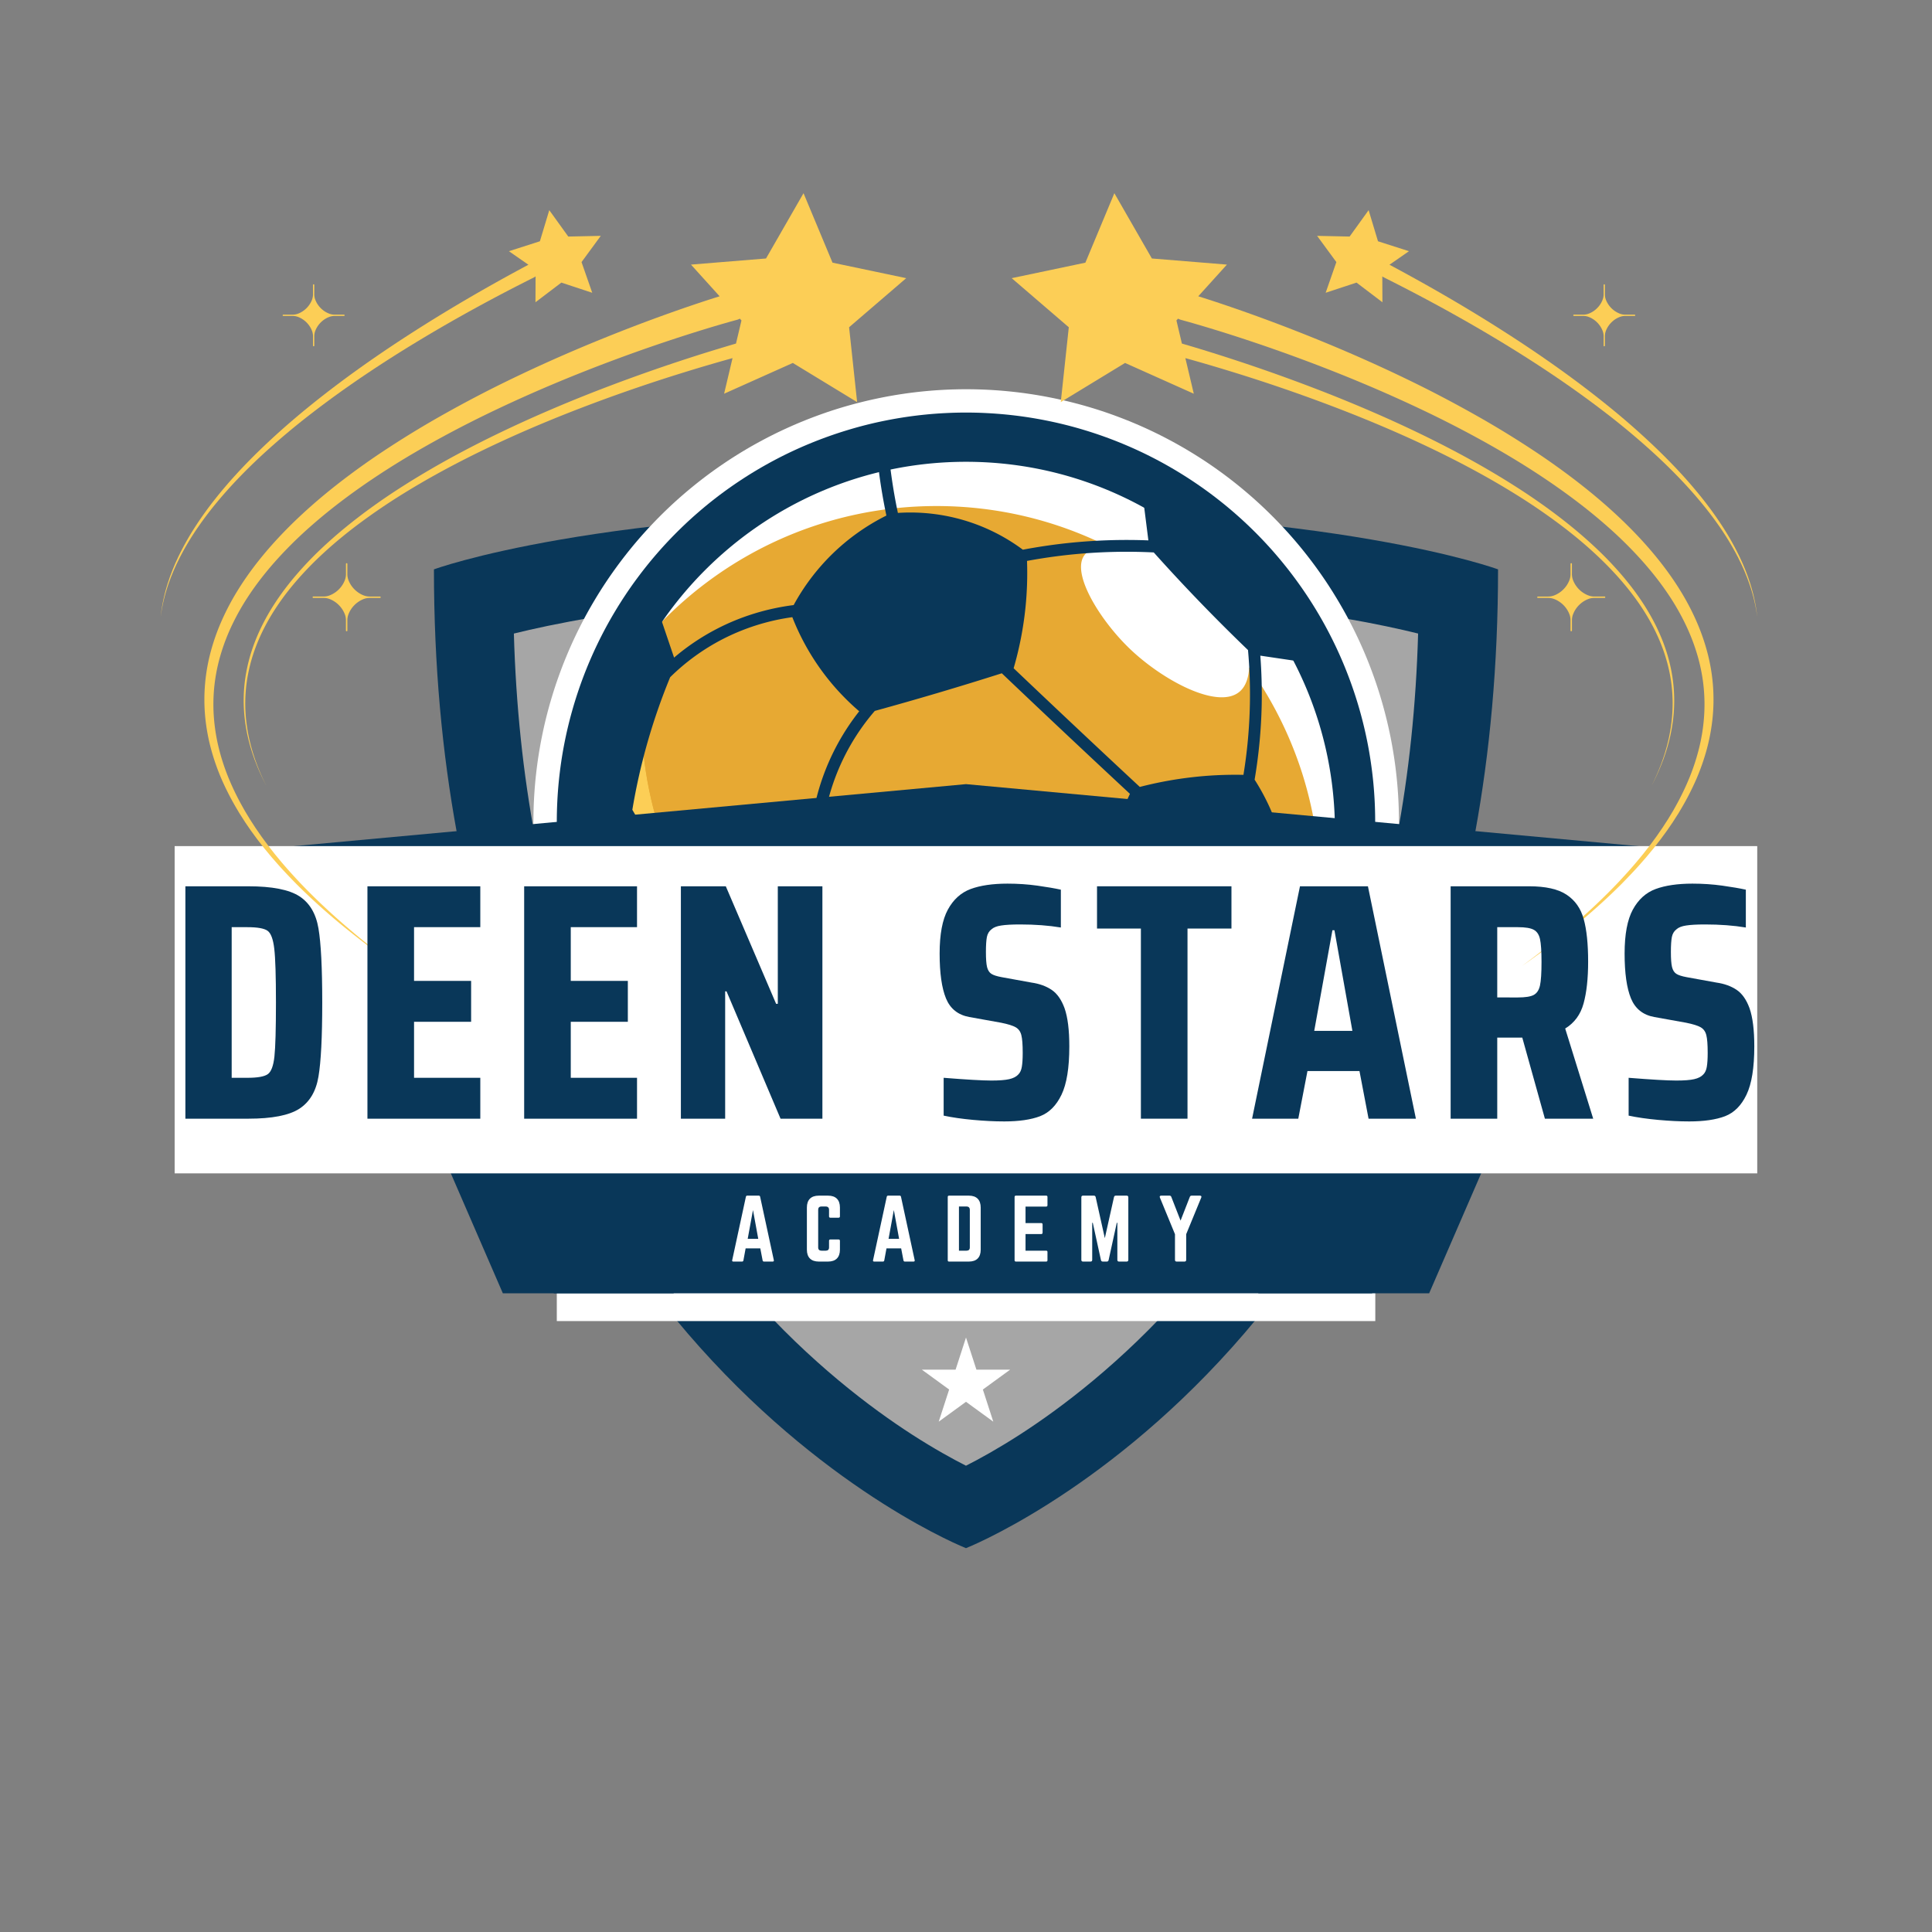 <?xml version="1.0" encoding="UTF-8"?>
<svg data-bbox="31.176 37.5 309.909 262.996" height="500" viewBox="0 0 375 375" width="500" xmlns="http://www.w3.org/2000/svg" data-type="color">
    <rect x="0" y="0" width="375" height="375" fill="#808080" stroke="none"/>
    <g>
        <defs>
            <clipPath id="5ffef87d-3b41-4a91-ae96-6bee64a341b8">
                <path d="M84.227 98.918H290.77v201.578H84.227Zm0 0"/>
            </clipPath>
            <clipPath id="e226948c-8178-4446-bc20-eda381fe077f">
                <path d="M108.074 234.293h158.852v22.129H108.074Zm0 0"/>
            </clipPath>
            <clipPath id="cca51eeb-6213-4006-9be9-2a2f6728b84d">
                <path d="M103.535 75.55h168v103.5h-168Zm0 0"/>
            </clipPath>
            <clipPath id="b7da0182-955d-40bc-851c-3eaa6b5bb0b6">
                <path d="M108.074 80.078H267v98.25H108.074Zm0 0"/>
            </clipPath>
            <clipPath id="da5524bd-4ec4-48dc-a179-c7c389fce7af">
                <path d="M110.16 83.902h154.5v154.5h-154.5Zm0 0"/>
            </clipPath>
            <clipPath id="ebceed82-d330-4e83-bf6e-05b1a9cf2662">
                <path d="M35.86 152.2h303.304v13.991H35.86Zm0 0"/>
            </clipPath>
            <clipPath id="e7f81bb1-4c53-409b-a3d2-7cb58505e5e5">
                <path d="m187.5 152.2 151.64 13.991H35.86Zm0 0"/>
            </clipPath>
            <clipPath id="0ffd8620-2732-400e-8d2e-eefb799ea4f4">
                <path d="M86.547 225.535h44.328v25.5H86.547Zm0 0"/>
            </clipPath>
            <clipPath id="10ba287b-292c-4b08-90dc-b4740e85a8e5">
                <path d="M119.723 225.535H86.547l11.058 25.5h33.176Zm0 0"/>
            </clipPath>
            <clipPath id="5089b51f-33c2-4fd1-b5b0-00490bcf14f2">
                <path d="M244.219 225.535h44.328v25.5h-44.328Zm0 0"/>
            </clipPath>
            <clipPath id="dc3c75b6-542e-4fc1-88e4-d402de201043">
                <path d="M255.277 225.535h33.176l-11.058 25.5h-33.176Zm0 0"/>
            </clipPath>
            <clipPath id="85deb580-8557-446f-95ca-ac1f8775a4ca">
                <path d="M107.488 225.535h158.848v25.5H107.488Zm0 0"/>
            </clipPath>
            <clipPath id="8ec31b12-71e0-4c3b-b6b7-931eecef61b0">
                <path d="M33.898 164.227h307.204v63.52H33.898Zm0 0"/>
            </clipPath>
            <clipPath id="5809d64d-f8a6-456b-a437-6a936ed32fdb">
                <path d="M178.934 259.613h17.16v16.332h-17.16Zm0 0"/>
            </clipPath>
            <clipPath id="afc66dbd-c40c-4203-ab35-ecf9a05787e7">
                <path d="m187.5 259.613 2.023 6.239h6.543l-5.293 3.855 2.024 6.238-5.297-3.855-5.297 3.855 2.024-6.238-5.293-3.855h6.543Zm0 0"/>
            </clipPath>
            <clipPath id="f241a843-cec5-4cbc-a52b-9f44c3853fcb">
                <path d="M39 37.5h136.91v150H39Zm0 0"/>
            </clipPath>
            <clipPath id="0c342ec6-1da9-4a08-b1e9-c18adb91b4f5">
                <path d="M31.16 40H117v80H31.16Zm0 0"/>
            </clipPath>
            <clipPath id="a7e6db0a-9024-4bf3-901b-71021644a4c9">
                <path d="M196.352 37.5H333v150H196.352Zm0 0"/>
            </clipPath>
            <clipPath id="b843ab4d-26a6-4fa7-a519-bca748b30660">
                <path d="M255 40h86.102v80H255Zm0 0"/>
            </clipPath>
        </defs>
        <g clip-path="url(#5ffef87d-3b41-4a91-ae96-6bee64a341b8)">
            <path d="M187.496 98.918c71.992 0 103.274 11.598 103.274 11.598 0 149.398-103.274 189.98-103.274 189.98s-103.27-40.582-103.27-189.98c0 0 31.278-11.598 103.27-11.598" fill="#093759" data-color="1"/>
        </g>
        <path d="M187.496 284.492c-2.539-1.285-6.152-3.265-10.453-6.035-7.867-5.074-19.73-13.937-31.574-27.352-13.274-15.027-23.852-32.636-31.446-52.335-8.707-22.594-13.5-48.06-14.28-75.797 3.683-.91 8.796-2.032 15.398-3.141 14.129-2.383 38.152-5.219 72.355-5.219 34.8 0 59.098 2.93 73.356 5.387 6.144 1.059 10.918 2.105 14.402 2.969-.781 27.738-5.578 53.207-14.285 75.8-7.59 19.7-18.168 37.31-31.442 52.336-11.843 13.415-23.71 22.278-31.578 27.352-4.3 2.77-7.91 4.75-10.453 6.035" fill="#a6a6a6" data-color="2"/>
        <g clip-path="url(#e226948c-8178-4446-bc20-eda381fe077f)">
            <path d="M108.074 234.293h158.871v22.129h-158.87Zm0 0" fill="#ffffff" data-color="3"/>
        </g>
        <g clip-path="url(#cca51eeb-6213-4006-9be9-2a2f6728b84d)">
            <path d="M271.535 159.55c0 1.376-.035 2.75-.101 4.126a80.4 80.4 0 0 1-.305 4.11 80.178 80.178 0 0 1-.504 4.093 90.069 90.069 0 0 1-.703 4.062 82.974 82.974 0 0 1-.906 4.02 81.977 81.977 0 0 1-2.391 7.89 91.902 91.902 0 0 1-1.484 3.848 85.076 85.076 0 0 1-3.524 7.45 83.109 83.109 0 0 1-2.035 3.59 87.009 87.009 0 0 1-2.203 3.48 85.213 85.213 0 0 1-4.91 6.621 89.327 89.327 0 0 1-2.696 3.125 85.316 85.316 0 0 1-5.828 5.828 85.127 85.127 0 0 1-6.37 5.23 87.18 87.18 0 0 1-3.372 2.372 83.023 83.023 0 0 1-7.07 4.238 83.037 83.037 0 0 1-7.453 3.523 78.975 78.975 0 0 1-3.848 1.485 80.46 80.46 0 0 1-3.914 1.293 83.119 83.119 0 0 1-7.996 2.004 85.787 85.787 0 0 1-4.063.707 88.592 88.592 0 0 1-4.093.503 85.096 85.096 0 0 1-8.23.403 84.893 84.893 0 0 1-8.234-.402 90.733 90.733 0 0 1-4.095-.504 84.91 84.91 0 0 1-8.082-1.61 83.36 83.36 0 0 1-11.738-3.879 82.893 82.893 0 0 1-7.45-3.523 83.03 83.03 0 0 1-7.07-4.238 81.54 81.54 0 0 1-6.62-4.91 85.248 85.248 0 0 1-3.126-2.692 89.108 89.108 0 0 1-2.984-2.844 89.107 89.107 0 0 1-2.844-2.984 85.25 85.25 0 0 1-5.227-6.375 78.04 78.04 0 0 1-2.375-3.371 82.892 82.892 0 0 1-4.238-7.07 85.283 85.283 0 0 1-1.855-3.68 85.006 85.006 0 0 1-4.446-11.531 82.017 82.017 0 0 1-1.101-3.977 84.909 84.909 0 0 1-1.61-8.082 90.916 90.916 0 0 1-.504-4.094 85.094 85.094 0 0 1-.402-8.234 85.095 85.095 0 0 1 .402-8.23 89.37 89.37 0 0 1 .504-4.094c.204-1.36.438-2.715.707-4.063a83.12 83.12 0 0 1 2.004-7.996 80.459 80.459 0 0 1 1.293-3.914 80.123 80.123 0 0 1 1.485-3.848 83.037 83.037 0 0 1 5.554-11.039 83.024 83.024 0 0 1 4.582-6.855 84.354 84.354 0 0 1 5.227-6.371 85.485 85.485 0 0 1 5.828-5.829 85.248 85.248 0 0 1 3.125-2.69 81.536 81.536 0 0 1 3.25-2.54 85.557 85.557 0 0 1 3.371-2.375 87.01 87.01 0 0 1 3.48-2.203 79.098 79.098 0 0 1 3.59-2.031 79.173 79.173 0 0 1 3.684-1.856 87.537 87.537 0 0 1 3.766-1.672 91.9 91.9 0 0 1 3.847-1.484 81.977 81.977 0 0 1 7.89-2.39 84.909 84.909 0 0 1 8.082-1.61 84.899 84.899 0 0 1 8.207-.809 85.217 85.217 0 0 1 4.122-.101c1.375 0 2.746.035 4.121.101a85.106 85.106 0 0 1 8.203.809c1.36.203 2.715.437 4.063.707 1.348.266 2.687.566 4.023.902a83.075 83.075 0 0 1 7.887 2.39 90.17 90.17 0 0 1 3.848 1.485 83.257 83.257 0 0 1 7.453 3.527 81.145 81.145 0 0 1 3.586 2.032 87.15 87.15 0 0 1 3.484 2.203 91.79 91.79 0 0 1 3.371 2.375 84.456 84.456 0 0 1 14.895 14.18 88.407 88.407 0 0 1 2.535 3.25c.82 1.105 1.61 2.23 2.375 3.37a87.149 87.149 0 0 1 4.238 7.071 87.673 87.673 0 0 1 1.852 3.684 83.1 83.1 0 0 1 3.156 7.617 83.075 83.075 0 0 1 2.39 7.887c.337 1.336.637 2.675.907 4.023.265 1.348.5 2.703.703 4.063.203 1.359.371 2.722.504 4.093a80.4 80.4 0 0 1 .305 4.11 85.34 85.34 0 0 1 .101 4.12Zm0 0" fill="#ffffff" data-color="3"/>
        </g>
        <g clip-path="url(#b7da0182-955d-40bc-851c-3eaa6b5bb0b6)">
            <path d="M266.922 159.504a80.28 80.28 0 0 1-.379 7.785 80.38 80.38 0 0 1-.48 3.867 78.72 78.72 0 0 1-1.52 7.645 83.572 83.572 0 0 1-1.04 3.758 80.414 80.414 0 0 1-2.625 7.34 80.324 80.324 0 0 1-5.253 10.437 80.508 80.508 0 0 1-2.086 3.293 78.99 78.99 0 0 1-4.645 6.258 73.406 73.406 0 0 1-2.546 2.953 76.46 76.46 0 0 1-2.688 2.824 76.46 76.46 0 0 1-2.824 2.688 76.106 76.106 0 0 1-2.95 2.546 79.193 79.193 0 0 1-6.262 4.645 84.871 84.871 0 0 1-3.292 2.082 78.493 78.493 0 0 1-10.438 5.254c-1.203.5-2.414.965-3.636 1.406a82.089 82.089 0 0 1-3.703 1.223 82.16 82.16 0 0 1-3.758 1.039 80.653 80.653 0 0 1-7.645 1.52 80.874 80.874 0 0 1-7.754.766 81.137 81.137 0 0 1-7.796-.001 80.874 80.874 0 0 1-7.754-.766 79.805 79.805 0 0 1-3.844-.668 74.146 74.146 0 0 1-3.8-.851 82.16 82.16 0 0 1-3.759-1.04 80.493 80.493 0 0 1-3.703-1.222 80.32 80.32 0 0 1-10.683-4.738 80.399 80.399 0 0 1-6.684-4.004 79.193 79.193 0 0 1-6.262-4.645 79.26 79.26 0 0 1-13.406-14.082 80.842 80.842 0 0 1-2.246-3.187 80.508 80.508 0 0 1-2.086-3.293 80.54 80.54 0 0 1-1.922-3.395 76.213 76.213 0 0 1-1.75-3.48 76.022 76.022 0 0 1-1.582-3.563 80.414 80.414 0 0 1-2.625-7.34 78.688 78.688 0 0 1-1.039-3.757 78.72 78.72 0 0 1-1.523-7.645 85.629 85.629 0 0 1-.477-3.867 81.022 81.022 0 0 1-.383-7.785 81.016 81.016 0 0 1 .383-7.785 85.8 85.8 0 0 1 .477-3.871 79.648 79.648 0 0 1 8.52-25.786 80.4 80.4 0 0 1 4.007-6.683 75.43 75.43 0 0 1 2.246-3.188 79.259 79.259 0 0 1 7.633-8.852 83.287 83.287 0 0 1 2.82-2.687 87.334 87.334 0 0 1 2.953-2.547 79.103 79.103 0 0 1 6.262-4.64 80.4 80.4 0 0 1 6.684-4.008 78.293 78.293 0 0 1 7.047-3.332 80.263 80.263 0 0 1 7.34-2.625 77.476 77.476 0 0 1 7.558-1.895 79.804 79.804 0 0 1 7.71-1.144 76.125 76.125 0 0 1 3.888-.285 75.65 75.65 0 0 1 3.898-.098c1.3 0 2.598.031 3.898.098a79.696 79.696 0 0 1 7.754.762 80.652 80.652 0 0 1 7.645 1.519 76.77 76.77 0 0 1 3.758 1.043 77.44 77.44 0 0 1 3.703 1.223 80.257 80.257 0 0 1 7.2 2.98 82.972 82.972 0 0 1 3.483 1.754 80.509 80.509 0 0 1 9.871 6.25 86.517 86.517 0 0 1 3.075 2.398 79.87 79.87 0 0 1 5.773 5.234 79.259 79.259 0 0 1 7.633 8.852 79.192 79.192 0 0 1 9.586 16.918 80.264 80.264 0 0 1 2.625 7.336 79.782 79.782 0 0 1 1.895 7.563 75.28 75.28 0 0 1 .663 3.84 80.54 80.54 0 0 1 .481 3.87 80.86 80.86 0 0 1 .285 3.887c.063 1.297.094 2.598.094 3.899Zm0 0" fill="#093759" data-color="1"/>
        </g>
        <path d="M261.973 161.238c0 7.41-1.082 14.567-3.098 21.32-9.168 30.743-37.652 53.157-71.375 53.157-41.133 0-74.473-33.344-74.473-74.477 0-16.562 5.407-31.863 14.555-44.234 13.563-18.344 35.352-30.238 59.918-30.238 41.129 0 74.473 33.343 74.473 74.472Zm0 0" fill="#fcce56" data-color="4"/>
        <path d="M261.973 161.238c0 7.41-1.082 14.567-3.098 21.32-13.563 18.348-35.352 30.239-59.918 30.239-41.129 0-74.473-33.34-74.473-74.473 0-7.41 1.082-14.566 3.098-21.32 13.563-18.344 35.352-30.238 59.918-30.238 41.129 0 74.473 33.343 74.473 74.472Zm0 0" fill="#e7a933" data-color="5"/>
        <path d="M261.973 161.238c0 7.41-1.082 14.567-3.098 21.32-13.563 18.348-35.352 30.239-59.918 30.239-41.129 0-74.473-33.34-74.473-74.473 0-7.41 1.082-14.566 3.098-21.32 13.563-18.344 35.352-30.238 59.918-30.238 41.129 0 74.473 33.343 74.473 74.472Zm0 0" fill="#e7a933" data-color="5"/>
        <path d="M187.5 86.766c-24.566 0-46.355 11.894-59.918 30.238a74.631 74.631 0 0 0-1.594 6.348c13.645-15.41 33.582-25.13 55.782-25.13 12.101 0 23.527 2.887 33.628 8.008-1.828-.07-3.882.172-4.902 1.52-2.652 3.504 3.027 12.629 8.742 18.125 6.332 6.094 17.04 11.902 21.305 8.426 1.445-1.18 1.836-3.164 1.918-4.778a74.342 74.342 0 0 1 10.46 21.11 74.727 74.727 0 0 1 3.325 22.062c0 5.133-.52 10.137-1.508 14.973a74.286 74.286 0 0 0 4.137-5.11 74.442 74.442 0 0 0 3.098-21.32c0-41.129-33.344-74.472-74.473-74.472Zm0 0" fill="#ffffff" data-color="3"/>
        <g clip-path="url(#da5524bd-4ec4-48dc-a179-c7c389fce7af)">
            <path d="M187.5 238.578c-10.441 0-20.566-2.047-30.105-6.078a77.097 77.097 0 0 1-24.583-16.574 77.042 77.042 0 0 1-16.57-24.582c-4.035-9.535-6.082-19.664-6.082-30.106 0-10.437 2.047-20.566 6.082-30.101a77.042 77.042 0 0 1 16.57-24.582 77.097 77.097 0 0 1 24.583-16.575c9.539-4.03 19.664-6.078 30.105-6.078 10.438 0 20.566 2.047 30.105 6.078a77.097 77.097 0 0 1 24.583 16.575 77.042 77.042 0 0 1 16.57 24.582c4.035 9.535 6.078 19.664 6.078 30.101 0 10.442-2.043 20.57-6.078 30.106a77.042 77.042 0 0 1-16.57 24.582 77.097 77.097 0 0 1-24.583 16.574c-9.539 4.031-19.667 6.078-30.105 6.078Zm0-148.945c-39.484 0-71.61 32.12-71.61 71.605 0 39.489 32.126 71.61 71.61 71.61s71.61-32.121 71.61-71.61c0-39.484-32.126-71.605-71.61-71.605Zm0 0" fill="#093759" data-color="1"/>
        </g>
        <path d="M259.805 177.254c-1.856.305-4.72.414-7.844-.79a14.708 14.708 0 0 1-1.762-.812 42.49 42.49 0 0 0-1.465-12.586 42.488 42.488 0 0 0-5.214-11.734 99.903 99.903 0 0 0 1.375-14.539c.062-3.164-.028-6.36-.266-9.531 3.297.488 6.594.976 9.89 1.468a74.842 74.842 0 0 0-14.398-20.19 74.961 74.961 0 0 0-18.469-13.497c.418 3.281.832 6.562 1.246 9.844a108.7 108.7 0 0 0-15.55.511c-2.938.309-5.895.747-8.813 1.297a36.644 36.644 0 0 0-10.09-5.289 36.81 36.81 0 0 0-14.164-1.851 101.227 101.227 0 0 1-.965-5.223c-.312-1.965-.574-3.96-.777-5.937l-2.277.234c.207 2.02.472 4.058.789 6.062.285 1.793.62 3.594.996 5.38a41.624 41.624 0 0 0-10.652 7.609 41.782 41.782 0 0 0-7.348 9.765c-5.242.664-10.344 2.239-14.984 4.657a43.84 43.84 0 0 0-8.223 5.539l-3.496-10.317a74.248 74.248 0 0 0-11.012 21.906 74.248 74.248 0 0 0-3.23 25.375l8.25-5.261a104.21 104.21 0 0 0 5.812 8.73 103.45 103.45 0 0 0 7.348 8.832 47.68 47.68 0 0 0 8.473 27.633 64.028 64.028 0 0 0-7.742 10.102l1.948 1.207a61.748 61.748 0 0 1 7.41-9.688 55.5 55.5 0 0 0 13.184 5.996 55.73 55.73 0 0 0 15.176 2.41 49.896 49.896 0 0 0 9.059 8.559 50.002 50.002 0 0 0 8.027 4.785 5575.43 5575.43 0 0 0-3.8 7.793 74.24 74.24 0 0 0 23.987-3.527 74.27 74.27 0 0 0 20.606-10.367 30.233 30.233 0 0 1-8.95-2.461 54.743 54.743 0 0 0 6.907-11.301 54.572 54.572 0 0 0 3.898-12.227h.004a49.999 49.999 0 0 0 9-7.511 49.885 49.885 0 0 0 7.617-10.532c.586.309 1.196.586 1.82.828a17.23 17.23 0 0 0 6.184 1.141c1.086 0 2.051-.101 2.852-.234Zm-102.668-9.777a64.097 64.097 0 0 0-21.746 7 101.655 101.655 0 0 1-6.387-7.766 101.69 101.69 0 0 1-6.266-9.531 118.377 118.377 0 0 1 7.34-25.734 41.794 41.794 0 0 1 10.043-7.313 42.234 42.234 0 0 1 13.668-4.34 46.316 46.316 0 0 0 12.984 18.266 44.972 44.972 0 0 0-7.199 13.16 45.117 45.117 0 0 0-2.437 16.258Zm13.465 11.07a177.405 177.405 0 0 0-11.098-9.586 42.856 42.856 0 0 1 2.238-16.992 42.857 42.857 0 0 1 8.055-13.98 644.265 644.265 0 0 0 24.652-7.305 2979.62 2979.62 0 0 0 24.871 23.402 97.434 97.434 0 0 0-7.992 25.973 48.518 48.518 0 0 1-13.805 7.71 48.557 48.557 0 0 1-15.214 2.88 176.679 176.679 0 0 0-11.707-12.102Zm56.109 28.55a52.041 52.041 0 0 1-7.516 11.926 77.669 77.669 0 0 1-13.289 5.282 78.005 78.005 0 0 1-12.504 2.59 47.735 47.735 0 0 1-10.027-5.618 47.701 47.701 0 0 1-8.273-7.718 57.571 57.571 0 0 0 7.598-20.629 50.828 50.828 0 0 0 15.6-3.004 50.86 50.86 0 0 0 13.419-7.27c1.937 2.832 5.207 6.766 10.312 10.016a35.61 35.61 0 0 0 8.188 3.836 52.053 52.053 0 0 1-3.508 10.59Zm15.89-70.35a97.084 97.084 0 0 1-1.25 13.651 73.902 73.902 0 0 0-9.996.465 74.274 74.274 0 0 0-10.117 1.88 3076.014 3076.014 0 0 1-24.492-23.035 66.418 66.418 0 0 0 2.305-11.853 66.27 66.27 0 0 0 .293-8.98 107.87 107.87 0 0 1 8.246-1.2 106.743 106.743 0 0 1 16.351-.448 353.473 353.473 0 0 0 18.297 18.953c.313 3.511.434 7.054.364 10.566Zm0 0" fill="#093759" data-color="1"/>
        <g clip-path="url(#ebceed82-d330-4e83-bf6e-05b1a9cf2662)">
            <g clip-path="url(#e7f81bb1-4c53-409b-a3d2-7cb58505e5e5)">
                <path d="M35.86 152.2h303.304v13.991H35.86Zm0 0" fill="#093759" data-color="1"/>
            </g>
        </g>
        <g clip-path="url(#0ffd8620-2732-400e-8d2e-eefb799ea4f4)">
            <g clip-path="url(#10ba287b-292c-4b08-90dc-b4740e85a8e5)">
                <path d="M86.547 225.535h44.23v25.5h-44.23Zm0 0" fill="#093759" data-color="1"/>
            </g>
        </g>
        <g clip-path="url(#5089b51f-33c2-4fd1-b5b0-00490bcf14f2)">
            <g clip-path="url(#dc3c75b6-542e-4fc1-88e4-d402de201043)">
                <path d="M244.219 225.535h44.226v25.5H244.22Zm0 0" fill="#093759" data-color="1"/>
            </g>
        </g>
        <g clip-path="url(#85deb580-8557-446f-95ca-ac1f8775a4ca)">
            <path d="M107.488 225.535h158.88v25.5h-158.88Zm0 0" fill="#093759" data-color="1"/>
        </g>
        <g clip-path="url(#8ec31b12-71e0-4c3b-b6b7-931eecef61b0)">
            <path d="M33.898 164.227h307.18v63.52H33.898Zm0 0" fill="#ffffff" data-color="3"/>
        </g>
        <g clip-path="url(#5809d64d-f8a6-456b-a437-6a936ed32fdb)">
            <g clip-path="url(#afc66dbd-c40c-4203-ab35-ecf9a05787e7)">
                <path d="M178.934 259.613h17.16v16.332h-17.16Zm0 0" fill="#ffffff" data-color="3"/>
            </g>
        </g>
        <g clip-path="url(#f241a843-cec5-4cbc-a52b-9f44c3853fcb)">
            <path d="m175.895 53.992-14.305-3.008-5.625-13.484-7.281 12.672-14.567 1.187 5.559 6.149-1.188.375c-1 .32-2 .648-2.996.98a288.637 288.637 0 0 0-5.945 2.059 322.766 322.766 0 0 0-11.75 4.469c-7.774 3.125-15.43 6.55-22.91 10.336a241.809 241.809 0 0 0-11.059 6 186.934 186.934 0 0 0-10.68 6.687c-3.476 2.363-6.863 4.867-10.113 7.55a104.69 104.69 0 0 0-4.754 4.177 88.126 88.126 0 0 0-4.472 4.488c-2.871 3.11-5.512 6.45-7.735 10.07a48.056 48.056 0 0 0-2.984 5.645 41.045 41.045 0 0 0-2.153 6.02 36.257 36.257 0 0 0-1.128 6.296 35.59 35.59 0 0 0 .011 6.387c.2 2.121.575 4.21 1.125 6.27a43.253 43.253 0 0 0 2.09 5.984c.848 1.93 1.809 3.8 2.88 5.617l.401.676.204.34.214.328.848 1.328.887 1.297.222.324c.075.105.157.21.235.316l.46.633.466.637.117.156.12.156.243.309.961 1.238 1 1.207.25.301c.086.102.168.203.254.3l.516.59c1.363 1.587 2.808 3.094 4.269 4.583a123.728 123.728 0 0 0 9.293 8.355 166.185 166.185 0 0 0 9.969 7.508 166.868 166.868 0 0 1-9.754-7.762c-3.149-2.715-6.176-5.558-9.028-8.57-1.41-1.516-2.804-3.05-4.109-4.656l-.496-.598c-.082-.098-.16-.2-.242-.3l-.238-.305-.957-1.22-.918-1.245-.23-.313-.114-.156-.113-.16-.438-.637-.441-.637a9.239 9.239 0 0 1-.22-.32l-.21-.324-.84-1.297-.8-1.324-.196-.332-.191-.336-.375-.672a51.017 51.017 0 0 1-2.66-5.555 41.75 41.75 0 0 1-1.868-5.836 36.463 36.463 0 0 1-.914-6.027 33.84 33.84 0 0 1 .149-6.066 34.552 34.552 0 0 1 1.234-5.938 38.997 38.997 0 0 1 2.195-5.66 46.248 46.248 0 0 1 2.989-5.305c2.218-3.406 4.843-6.554 7.695-9.48a81.062 81.062 0 0 1 4.445-4.227 106.017 106.017 0 0 1 4.73-3.933c3.231-2.524 6.602-4.88 10.063-7.102 3.461-2.219 7.024-4.297 10.64-6.27A215.125 215.125 0 0 1 96.66 79.34c7.457-3.531 15.09-6.703 22.828-9.578a315.916 315.916 0 0 1 17.586-5.953c.985-.301 1.973-.594 2.957-.883l1.48-.426.735-.203.723-.2.05-.011.055-.016c.184-.054.36-.129.528-.222l.316.351-1.063 4.485c-.664.191-1.328.39-1.988.59-2.976.89-5.941 1.82-8.887 2.796a332.019 332.019 0 0 0-17.52 6.328c-5.772 2.282-11.483 4.739-17.081 7.422-5.602 2.684-11.098 5.59-16.41 8.817a159.182 159.182 0 0 0-3.95 2.48c-1.3.848-2.59 1.719-3.855 2.617a99.85 99.85 0 0 0-3.754 2.77c-.62.469-1.226.957-1.836 1.441l-.902.739c-.3.246-.594.5-.895.75a90.372 90.372 0 0 0-3.476 3.117 65.79 65.79 0 0 0-3.278 3.324c-2.109 2.29-4.066 4.73-5.757 7.348-1.696 2.617-3.125 5.41-4.157 8.351a32.13 32.13 0 0 0-1.23 4.504 30.261 30.261 0 0 0-.39 9.29c.171 1.542.449 3.07.84 4.573l.148.563c.054.187.097.375.156.559l.344 1.113.378 1.097.102.274.11.27.206.542a46.116 46.116 0 0 0 1.942 4.211 45.506 45.506 0 0 1-1.867-4.242l-.2-.547-.097-.27-.051-.136-.043-.137-.363-1.101-.32-1.114c-.055-.183-.098-.375-.145-.562l-.14-.559a32.784 32.784 0 0 1-.755-4.562 30.047 30.047 0 0 1 .555-9.176 32.148 32.148 0 0 1 1.293-4.418c1.07-2.883 2.527-5.61 4.242-8.156 1.711-2.547 3.688-4.922 5.809-7.145a69.37 69.37 0 0 1 3.297-3.222 80.137 80.137 0 0 1 3.488-3.02c.3-.242.598-.488.898-.726l.907-.715c.609-.469 1.218-.938 1.84-1.39a119.256 119.256 0 0 1 7.633-5.195 149.764 149.764 0 0 1 3.956-2.392c5.325-3.101 10.828-5.887 16.438-8.453 5.605-2.562 11.316-4.898 17.094-7.059a319.617 319.617 0 0 1 17.507-5.972 334.27 334.27 0 0 1 8.871-2.617l.622-.172-1.637 6.91 13.34-5.973 12.48 7.602-1.558-14.531Zm0 0" fill="#fcce56" data-color="4"/>
        </g>
        <path d="M54.988 61.32h1.797c.371 0 .73.067 1.078.2a4.65 4.65 0 0 1 1.63 1.062 4.716 4.716 0 0 1 1.066 1.629c.132.348.195.707.195 1.078v1.793c0 .074.035.117.11.129.093.008.136-.031.136-.125v-1.797c0-.371.063-.73.195-1.078a4.716 4.716 0 0 1 1.067-1.629 4.65 4.65 0 0 1 1.629-1.062c.347-.133.703-.2 1.074-.2h1.8c.09 0 .133-.043.122-.136-.008-.075-.051-.11-.125-.11h-1.793c-.39 0-.77-.07-1.133-.219a4.62 4.62 0 0 1-1.594-1.062c-.46-.465-.808-1-1.043-1.61A2.996 2.996 0 0 1 61 57.106v-1.792c0-.075-.035-.118-.11-.13-.09-.007-.136.036-.136.126v1.796c0 .372-.063.73-.195 1.079a4.716 4.716 0 0 1-1.067 1.629 4.716 4.716 0 0 1-1.629 1.066 2.992 2.992 0 0 1-1.078.195h-1.793c-.074 0-.117.035-.129.11-.008.093.032.136.125.136Zm0 0" fill="#fcce56" data-color="4"/>
        <path d="M67.273 122.523c.098.008.149-.035.149-.136v-1.977c-.004-.406.07-.8.215-1.18a5.145 5.145 0 0 1 1.168-1.789 5.17 5.17 0 0 1 1.793-1.171c.379-.145.77-.215 1.175-.215h1.977c.102.004.145-.047.137-.149-.012-.082-.059-.12-.14-.12H71.78c-.43 0-.844-.079-1.246-.24a5.147 5.147 0 0 1-1.75-1.171 5.164 5.164 0 0 1-1.148-1.77 3.265 3.265 0 0 1-.215-1.175v-1.973c.004-.082-.04-.129-.121-.14-.098-.008-.149.035-.149.136v1.977c0 .406-.07.797-.215 1.175a5.16 5.16 0 0 1-1.167 1.793 5.106 5.106 0 0 1-1.793 1.168 3.126 3.126 0 0 1-1.18.215h-1.973c-.086 0-.133.04-.14.125-.012.098.035.149.132.149h1.977c.406-.004.8.07 1.18.215a5.126 5.126 0 0 1 1.789 1.168 5.17 5.17 0 0 1 1.172 1.792 3.2 3.2 0 0 1 .21 1.18v1.969c0 .086.043.133.13.144Zm0 0" fill="#fcce56" data-color="4"/>
        <g clip-path="url(#0c342ec6-1da9-4a08-b1e9-c18adb91b4f5)">
            <path d="M50.926 88.27a143.13 143.13 0 0 1 9.668-8.125C67.266 75 74.297 70.332 81.512 65.98c7.215-4.347 14.625-8.378 22.16-12.148l.004-.004.027-.012c.09-.05.176-.109.254-.18l-.023 5.032 5.027-3.816 5.992 1.976-2.078-5.957 3.734-5.09-6.308.133-3.688-5.121-1.82 6.039-6.012 1.926 3.79 2.633c-.048.02-.09.039-.133.062-7.485 4-14.836 8.25-21.989 12.824-7.148 4.57-14.101 9.457-20.687 14.817-3.29 2.68-6.48 5.488-9.524 8.449-3.043 2.96-5.933 6.082-8.562 9.418a67.842 67.842 0 0 0-3.715 5.172 52.872 52.872 0 0 0-3.148 5.527l-.18.356-.164.363-.332.723c-.114.238-.215.484-.317.73l-.304.734c-.098.246-.188.493-.286.743l-.14.37c-.047.126-.098.247-.137.376l-.254.75-.129.375c-.043.125-.074.254-.113.379a32.662 32.662 0 0 0-1.281 6.21 32.896 32.896 0 0 1 1.437-6.16c.043-.125.082-.254.125-.375l.41-1.113c.043-.125.098-.246.149-.367l.148-.367c.102-.242.196-.489.301-.73l.324-.723c.11-.239.215-.48.336-.715l.348-.707c.059-.121.113-.239.176-.356l.183-.351a53.008 53.008 0 0 1 3.266-5.399 68.795 68.795 0 0 1 3.816-5.023c2.696-3.238 5.64-6.254 8.73-9.113Zm0 0" fill="#fcce56" data-color="4"/>
        </g>
        <g clip-path="url(#a7e6db0a-9024-4bf3-901b-71021644a4c9)">
            <path d="m196.367 53.992 14.305-3.008 5.625-13.484 7.281 12.672 14.567 1.187-5.56 6.149 1.188.375c1 .32 2 .648 2.997.98a288.64 288.64 0 0 1 5.945 2.059 322.767 322.767 0 0 1 11.75 4.469c7.773 3.125 15.43 6.55 22.91 10.336a241.809 241.809 0 0 1 11.059 6 185.576 185.576 0 0 1 10.68 6.687c3.476 2.363 6.863 4.867 10.113 7.55a104.69 104.69 0 0 1 4.753 4.177 88.126 88.126 0 0 1 4.473 4.488c2.871 3.11 5.512 6.45 7.735 10.07a48.056 48.056 0 0 1 2.984 5.645 41.045 41.045 0 0 1 2.152 6.02 36.257 36.257 0 0 1 1.13 6.296 35.59 35.59 0 0 1-.013 6.387 37.93 37.93 0 0 1-1.125 6.27 43.252 43.252 0 0 1-2.09 5.984 52.478 52.478 0 0 1-2.878 5.617l-.403.676-.203.34-.215.328-.843 1.328-1.114 1.62c-.074.106-.156.212-.23.317l-.465.633-.465.637-.117.156-.121.156-.242.309-.961 1.238-1 1.207-.25.301a9.383 9.383 0 0 1-.254.3l-.516.59c-1.363 1.587-2.808 3.094-4.27 4.583-2.949 2.949-6.066 5.726-9.292 8.355a166.185 166.185 0 0 1-9.969 7.508c3.344-2.473 6.61-5.05 9.754-7.762 3.148-2.715 6.176-5.558 9.027-8.57 1.41-1.516 2.805-3.05 4.11-4.656l.496-.598c.082-.098.16-.2.242-.3l.238-.305.957-1.22.918-1.245.23-.313.114-.156.113-.16.438-.637.441-.637c.074-.105.149-.21.219-.32l.21-.324.84-1.297.801-1.324.2-.332.562-1.008a51.017 51.017 0 0 0 2.66-5.555 41.75 41.75 0 0 0 1.867-5.836c.477-1.98.782-3.992.915-6.027a33.84 33.84 0 0 0-.149-6.066 34.553 34.553 0 0 0-1.234-5.938 38.997 38.997 0 0 0-2.196-5.66 46.248 46.248 0 0 0-2.988-5.305c-2.219-3.406-4.844-6.554-7.695-9.48a81.062 81.062 0 0 0-4.445-4.227 106.017 106.017 0 0 0-4.731-3.933c-3.23-2.524-6.602-4.88-10.062-7.102-3.461-2.219-7.024-4.297-10.641-6.27a213.018 213.018 0 0 0-11.027-5.597c-7.457-3.531-15.09-6.703-22.829-9.578a318.263 318.263 0 0 0-11.687-4.086 286.722 286.722 0 0 0-8.856-2.75l-1.48-.426-.734-.203-.723-.2-.05-.011-.055-.016a2.604 2.604 0 0 1-.528-.222l-.316.351 1.062 4.485a325.059 325.059 0 0 1 10.879 3.387 333.157 333.157 0 0 1 17.516 6.327c5.773 2.282 11.484 4.739 17.086 7.422 5.601 2.684 11.093 5.59 16.41 8.817a166.56 166.56 0 0 1 3.945 2.48c1.305.848 2.59 1.719 3.856 2.617 1.273.895 2.523 1.817 3.757 2.77.618.469 1.223.957 1.832 1.441l.903.739c.3.246.594.5.894.75a87.535 87.535 0 0 1 3.477 3.117 65.79 65.79 0 0 1 3.277 3.324c2.11 2.29 4.067 4.73 5.758 7.348 1.695 2.617 3.125 5.41 4.156 8.351a32.13 32.13 0 0 1 1.23 4.504c.61 3.078.74 6.172.395 9.29a33.057 33.057 0 0 1-.84 4.573l-.152.563c-.055.187-.098.375-.156.559l-.344 1.113-.379 1.097-.047.137-.054.137-.11.27-.207.542a45.09 45.09 0 0 1-1.941 4.211 45.506 45.506 0 0 0 1.867-4.242l.2-.547.097-.27.05-.136.048-.137.359-1.101.32-1.114c.059-.183.098-.375.145-.562l.14-.559c.36-1.504.61-3.023.754-4.562a30.169 30.169 0 0 0-.55-9.176 32.163 32.163 0 0 0-1.297-4.418c-1.07-2.883-2.528-5.61-4.243-8.156-1.71-2.547-3.687-4.922-5.808-7.145a69.37 69.37 0 0 0-3.297-3.222 80.137 80.137 0 0 0-3.488-3.02c-.301-.242-.598-.488-.899-.726l-.906-.715a116.825 116.825 0 0 0-5.605-4.063 119.256 119.256 0 0 0-3.868-2.523 149.764 149.764 0 0 0-3.957-2.39c-5.324-3.102-10.828-5.888-16.437-8.454-5.606-2.562-11.317-4.898-17.094-7.059a319.616 319.616 0 0 0-17.508-5.972 334.27 334.27 0 0 0-8.87-2.617l-.622-.172 1.637 6.91-13.34-5.973-12.48 7.602 1.558-14.531Zm0 0" fill="#fcce56" data-color="4"/>
        </g>
        <path d="M317.273 61.32h-1.796a3 3 0 0 0-1.079.2 4.65 4.65 0 0 0-1.628 1.062 4.716 4.716 0 0 0-1.067 1.629 2.992 2.992 0 0 0-.195 1.078v1.793c.004.074-.035.117-.11.129-.093.008-.136-.031-.136-.125v-1.797c0-.371-.063-.73-.196-1.078A4.716 4.716 0 0 0 310 62.582a4.65 4.65 0 0 0-1.629-1.062 2.976 2.976 0 0 0-1.074-.2h-1.8c-.09 0-.134-.043-.122-.136.008-.075.05-.11.129-.11h1.789c.39 0 .77-.07 1.133-.219a4.62 4.62 0 0 0 1.594-1.062c.46-.465.808-1 1.043-1.61.132-.347.199-.706.199-1.078v-1.792c0-.075.035-.118.11-.13.093-.007.136.036.136.126v1.796c0 .372.062.73.195 1.079.242.617.598 1.16 1.067 1.629a4.716 4.716 0 0 0 1.628 1.066 2.99 2.99 0 0 0 1.079.195h1.793c.074 0 .117.035.128.11.008.093-.03.136-.125.136Zm0 0" fill="#fcce56" data-color="4"/>
        <path d="M304.988 122.523c-.097.008-.148-.035-.148-.136v-1.977c.004-.406-.07-.8-.215-1.18a5.09 5.09 0 0 0-1.168-1.789 5.17 5.17 0 0 0-1.793-1.171 3.265 3.265 0 0 0-1.176-.215h-1.976c-.102.004-.145-.047-.137-.149.012-.082.059-.12.14-.12h1.965c.43 0 .848-.079 1.247-.24a5.11 5.11 0 0 0 1.75-1.171 5.164 5.164 0 0 0 1.148-1.77c.145-.378.215-.77.215-1.175v-1.973c-.004-.082.039-.129.12-.14.099-.008.15.035.15.136v1.977c0 .406.07.797.214 1.175.266.68.656 1.278 1.168 1.793a5.106 5.106 0 0 0 1.793 1.168 3.1 3.1 0 0 0 1.18.215h1.976c.082 0 .13.04.141.125.008.098-.035.149-.137.149h-1.976a3.218 3.218 0 0 0-1.18.215 5.126 5.126 0 0 0-1.789 1.168 5.106 5.106 0 0 0-1.168 1.792 3.126 3.126 0 0 0-.215 1.18v1.969c0 .086-.043.133-.129.144Zm0 0" fill="#fcce56" data-color="4"/>
        <g clip-path="url(#b843ab4d-26a6-4fa7-a519-bca748b30660)">
            <path d="M321.336 88.27a143.13 143.13 0 0 0-9.668-8.125C304.996 75 297.965 70.332 290.75 65.98c-7.215-4.347-14.625-8.378-22.16-12.148l-.004-.004-.027-.012a1.346 1.346 0 0 1-.254-.18l.023 5.032-5.027-3.816-5.992 1.976 2.078-5.957-3.735-5.09 6.309.133 3.687-5.121 1.82 6.039 6.012 1.926-3.789 2.633c.047.02.09.039.133.062 7.485 4 14.836 8.25 21.988 12.824 7.153 4.57 14.102 9.457 20.688 14.817a143.71 143.71 0 0 1 9.523 8.449c3.043 2.96 5.934 6.082 8.563 9.418a67.842 67.842 0 0 1 3.715 5.172 52.872 52.872 0 0 1 3.148 5.527l.18.356.164.363.332.723c.113.238.215.484.316.73l.305.734c.098.246.192.493.285.743l.14.37c.048.126.099.247.138.376l.253.75.13.375c.042.125.074.254.113.379a32.662 32.662 0 0 1 1.28 6.21 32.592 32.592 0 0 0-1.437-6.16c-.043-.125-.082-.254-.125-.375l-.41-1.113c-.043-.125-.097-.246-.148-.367l-.149-.367c-.101-.242-.195-.489-.3-.73l-.325-.723c-.109-.239-.214-.48-.336-.715l-.347-.707c-.059-.121-.113-.239-.172-.356l-.188-.351a53.008 53.008 0 0 0-3.265-5.399 68.795 68.795 0 0 0-3.817-5.023c-2.691-3.238-5.64-6.254-8.73-9.113Zm0 0" fill="#fcce56" data-color="4"/>
        </g>
        <path d="M35.984 172.028h12.203c4.625 0 7.93.648 9.922 1.937 1.989 1.293 3.223 3.371 3.703 6.234.489 2.856.735 7.653.735 14.391 0 6.73-.246 11.527-.735 14.39-.48 2.856-1.714 4.93-3.703 6.22-1.992 1.292-5.297 1.937-9.922 1.937H35.984ZM48.047 209.2c1.926 0 3.226-.227 3.906-.688.676-.457 1.113-1.602 1.313-3.438.195-1.832.296-5.328.296-10.484 0-5.113-.109-8.598-.328-10.453-.218-1.863-.656-3.023-1.312-3.484-.656-.457-1.95-.688-3.875-.688h-3.078V209.2Zm0 0" fill="#093759" data-color="1"/>
        <path d="M71.32 217.137v-45.11h21.907v7.938h-12.86v10.422h11.078v7.938H80.367V209.2h12.86v7.937Zm0 0" fill="#093759" data-color="1"/>
        <path d="M101.74 217.137v-45.11h21.906v7.938h-12.86v10.422h11.078v7.938h-11.078V209.2h12.86v7.937Zm0 0" fill="#093759" data-color="1"/>
        <path d="m151.503 217.137-10.484-24.719h-.266v24.719h-8.594v-45.11h8.719l9.766 22.813h.328v-22.812h8.656v45.109Zm0 0" fill="#093759" data-color="1"/>
        <path d="M194.897 217.668c-1.836 0-3.836-.101-6-.297-2.156-.199-4.07-.472-5.734-.828V209.2c4.457.356 7.54.532 9.25.532 1.531 0 2.688-.086 3.469-.266.789-.176 1.383-.484 1.781-.922.344-.344.566-.832.672-1.469.113-.632.172-1.539.172-2.718 0-1.614-.09-2.758-.266-3.438-.168-.687-.527-1.191-1.078-1.515-.543-.32-1.492-.618-2.844-.891l-6.172-1.11c-2.187-.394-3.699-1.597-4.53-3.609-.825-2.008-1.235-4.914-1.235-8.719 0-3.718.531-6.554 1.594-8.515 1.07-1.969 2.546-3.3 4.421-4 1.883-.695 4.27-1.047 7.157-1.047 2.007 0 3.941.133 5.797.39 1.863.262 3.382.524 4.562.782v7.344c-2.355-.395-4.996-.594-7.922-.594-1.586 0-2.805.07-3.656.203-.844.125-1.465.367-1.86.719-.48.355-.789.86-.921 1.515-.125.649-.188 1.606-.188 2.875 0 1.356.07 2.34.219 2.953.156.618.43 1.055.828 1.313.395.262 1.07.48 2.031.656l5.766 1.047c1.531.219 2.832.688 3.906 1.406 1.07.72 1.91 1.914 2.516 3.578.613 1.75.922 4.22.922 7.407 0 4.156-.508 7.281-1.516 9.375-1 2.094-2.387 3.484-4.156 4.172-1.774.675-4.102 1.015-6.985 1.015Zm0 0" fill="#093759" data-color="1"/>
        <path d="M221.447 217.137v-36.906h-8.516v-8.203h26.094v8.203h-8.531v36.906Zm0 0" fill="#093759" data-color="1"/>
        <path d="m265.638 217.137-1.766-9.25h-10.094l-1.781 9.25h-8.969l9.297-45.11h13.188l9.312 45.11Zm-6.625-36.578h-.391l-3.531 19.531h7.406Zm0 0" fill="#093759" data-color="1"/>
        <path d="m299.864 217.137-4.39-15.734h-4.86v15.734h-9.047v-45.11h15.219c3.227 0 5.66.548 7.297 1.641 1.644 1.094 2.75 2.668 3.312 4.719.57 2.055.86 4.809.86 8.266 0 3.28-.297 5.996-.89 8.14-.587 2.137-1.774 3.75-3.563 4.844l5.437 17.5Zm-5.25-23.531c1.445 0 2.473-.16 3.078-.485.614-.332 1.02-.945 1.219-1.843.195-.895.297-2.414.297-4.563 0-2.094-.102-3.578-.297-4.453-.2-.875-.605-1.473-1.219-1.797-.605-.332-1.633-.5-3.078-.5h-4v13.64Zm0 0" fill="#093759" data-color="1"/>
        <path d="M327.85 217.668c-1.836 0-3.836-.101-6-.297-2.156-.199-4.07-.472-5.734-.828V209.2c4.457.356 7.54.532 9.25.532 1.531 0 2.688-.086 3.469-.266.789-.176 1.383-.484 1.781-.922.344-.344.566-.832.672-1.469.113-.632.172-1.539.172-2.718 0-1.614-.09-2.758-.266-3.438-.168-.687-.527-1.191-1.078-1.515-.543-.32-1.492-.618-2.844-.891l-6.172-1.11c-2.187-.394-3.699-1.597-4.53-3.609-.825-2.008-1.235-4.914-1.235-8.719 0-3.718.531-6.554 1.594-8.515 1.07-1.969 2.546-3.3 4.421-4 1.883-.695 4.27-1.047 7.157-1.047 2.007 0 3.941.133 5.796.39 1.864.262 3.383.524 4.563.782v7.344c-2.355-.395-4.996-.594-7.922-.594-1.586 0-2.805.07-3.656.203-.844.125-1.465.367-1.86.719-.48.355-.789.86-.921 1.515-.125.649-.188 1.606-.188 2.875 0 1.356.07 2.34.219 2.953.156.618.43 1.055.828 1.313.395.262 1.07.48 2.031.656l5.766 1.047c1.531.219 2.832.688 3.906 1.406 1.07.72 1.91 1.914 2.516 3.578.613 1.75.922 4.22.922 7.407 0 4.156-.508 7.281-1.516 9.375-1 2.094-2.387 3.484-4.156 4.172-1.774.675-4.102 1.015-6.985 1.015Zm0 0" fill="#093759" data-color="1"/>
        <path d="M149.977 244.87c.191 0 .254-.098.222-.273l-2.656-12.301c-.031-.16-.129-.223-.27-.223h-2.226c-.14 0-.238.063-.27.223l-2.656 12.3c-.047.176.031.274.207.274h1.711c.145 0 .227-.078.258-.223l.43-2.336h2.847l.45 2.336c.03.145.113.223.257.223Zm-2.801-4.414h-2.047l1.024-5.586Zm0 0" fill="#ffffff" data-color="3"/>
        <path d="M163.03 234.374c0-1.504-.817-2.3-2.305-2.3h-1.789c-1.504 0-2.32.796-2.32 2.3v8.191c0 1.504.816 2.305 2.32 2.305h1.79c1.487 0 2.304-.8 2.304-2.305v-1.726c0-.16-.098-.258-.258-.258h-1.598c-.175 0-.257.098-.257.258v1.281c0 .43-.223.637-.637.637h-.832c-.418 0-.64-.207-.64-.637v-7.297c0-.414.206-.64.64-.64h.832c.414 0 .637.226.637.64v1.281c0 .16.082.254.257.254h1.598c.16 0 .258-.093.258-.254Zm0 0" fill="#ffffff" data-color="3"/>
        <path d="M177.317 244.87c.191 0 .254-.098.222-.273l-2.656-12.301c-.031-.16-.129-.223-.27-.223h-2.226c-.14 0-.238.063-.27.223l-2.656 12.3c-.047.176.031.274.207.274h1.711c.145 0 .227-.078.258-.223l.43-2.336h2.847l.45 2.336c.03.145.113.223.257.223Zm-2.801-4.414h-2.047l1.024-5.586Zm0 0" fill="#ffffff" data-color="3"/>
        <path d="M183.956 244.612c0 .18.078.258.254.258h3.84c1.503 0 2.304-.8 2.304-2.305v-8.172c0-1.503-.8-2.32-2.304-2.32h-3.84c-.176 0-.254.094-.254.254Zm2.176-1.855v-8.575h1.472c.414 0 .637.227.637.657v7.281c0 .43-.223.637-.637.637Zm0 0" fill="#ffffff" data-color="3"/>
        <path d="M203.313 232.327c0-.16-.067-.254-.258-.254h-5.887c-.144 0-.238.094-.238.254v12.285c0 .16.094.258.238.258h5.887c.191 0 .258-.098.258-.258v-1.597c0-.176-.067-.258-.258-.258h-4v-3.23h3.058c.16 0 .254-.094.254-.27v-1.586c0-.176-.093-.274-.254-.274h-3.058v-3.199h4c.191 0 .258-.11.258-.27Zm0 0" fill="#ffffff" data-color="3"/>
        <path d="M216.575 232.073c-.195 0-.304.094-.351.285l-1.778 7.969-1.777-7.969c-.047-.191-.16-.285-.352-.285h-2.109c-.21 0-.32.11-.32.32v12.157c0 .207.11.32.32.32h1.469c.21 0 .32-.113.32-.32v-7.2h.113l1.582 7.23c.051.192.16.29.356.29h.781c.192 0 .305-.098.352-.29l1.586-7.23h.11v7.2c0 .207.112.32.32.32h1.488c.207 0 .32-.113.32-.32v-12.157c0-.21-.113-.32-.32-.32Zm0 0" fill="#ffffff" data-color="3"/>
        <path d="M231.307 232.073c-.191 0-.304.078-.367.254l-1.793 4.594-1.793-4.594c-.062-.176-.176-.254-.367-.254h-1.598c-.242 0-.351.145-.257.367l2.93 7.118v4.992c0 .207.109.32.316.32h1.539c.207 0 .32-.113.32-.32v-4.993l2.926-7.117c.097-.222-.016-.367-.258-.367Zm0 0" fill="#ffffff" data-color="3"/>
    </g>
</svg>

